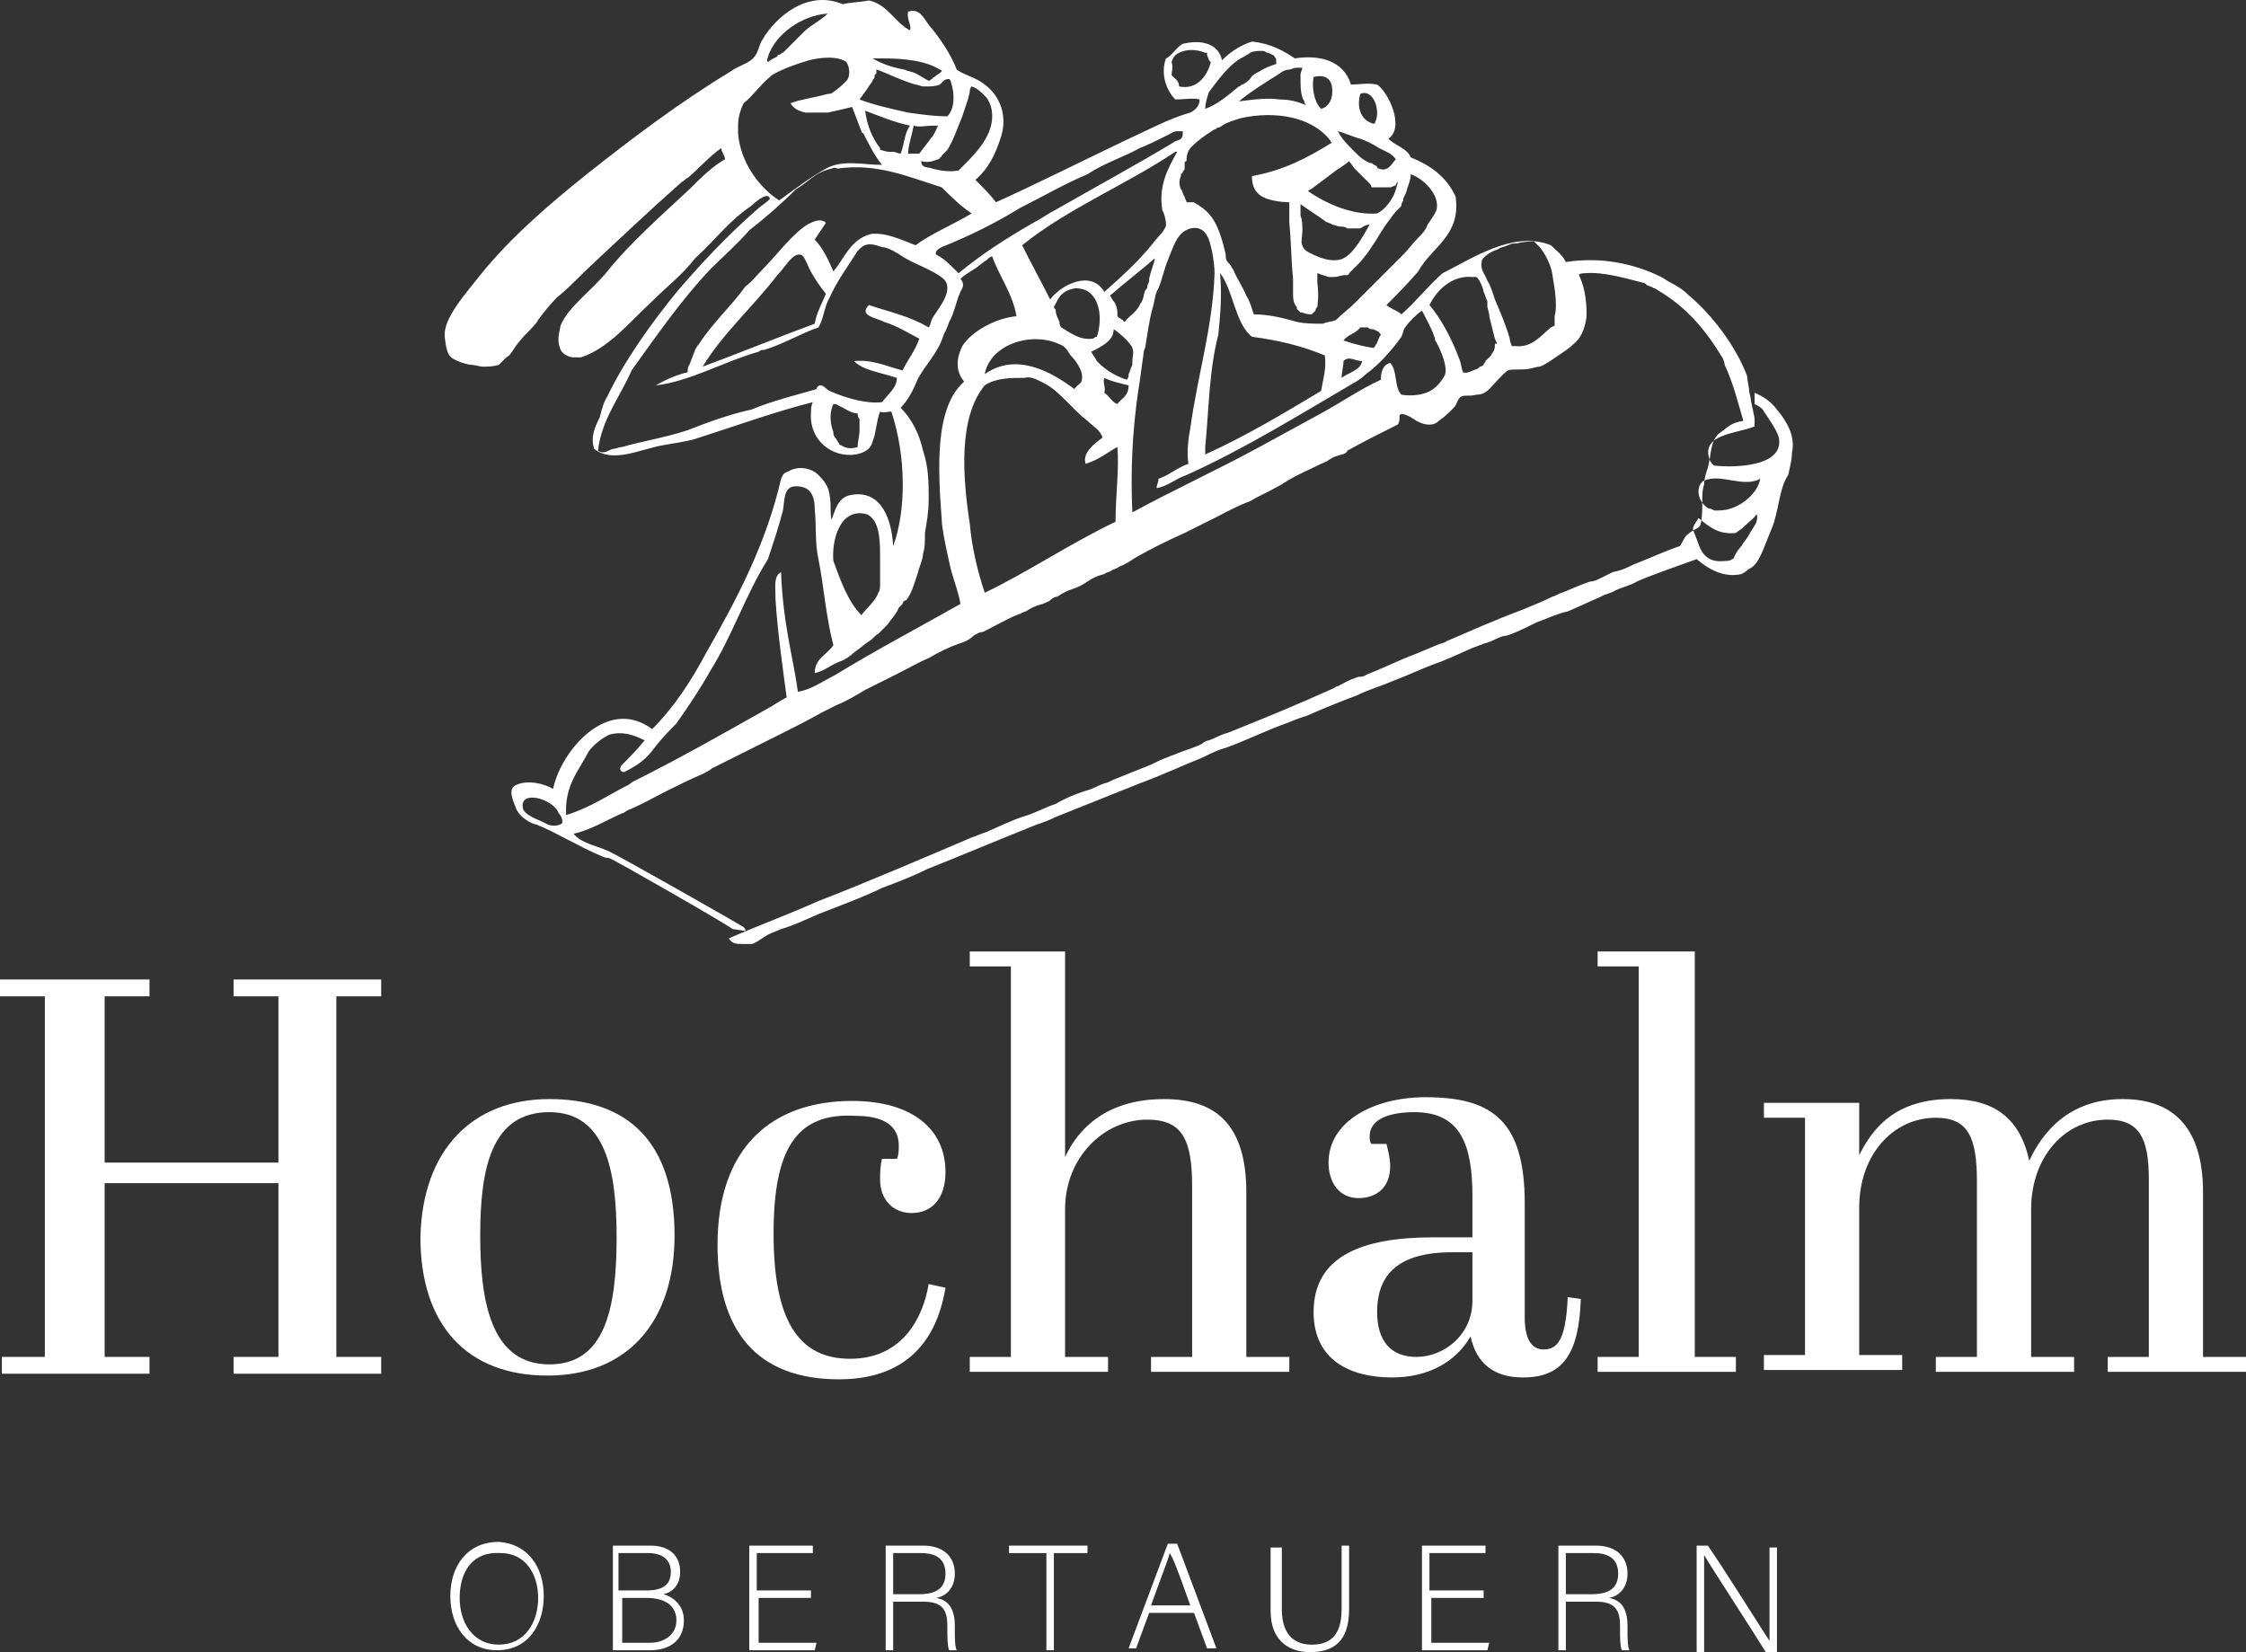 <?xml version="1.0" encoding="UTF-8"?><svg id="Ebene_1" xmlns="http://www.w3.org/2000/svg" viewBox="0 0 4343.72 3195.45"><rect x="0" y="0" width="4343.72" height="3195.45" fill="#333333" stroke="none"/><defs><style>.cls-1{fill:#fff;}</style></defs><path class="cls-1" d="M888.98,3090.65c0,46.98,25.3,90.34,75.89,90.34s75.89-43.36,75.89-90.34-25.3-86.73-72.27-86.73c-57.82-3.61-79.5,39.75-79.5,86.73M1051.6,3087.04c0,54.21-28.91,104.8-90.34,104.8-57.82,0-90.34-46.98-90.34-104.8s32.52-104.8,93.96-104.8c54.21,3.61,86.73,46.98,86.73,104.8"/><path class="cls-1" d="M1199.76,3177.38h57.82c25.3,0,50.59-14.46,50.59-43.37,0-25.3-18.07-43.36-57.82-43.36h-46.98v86.73h-3.61ZM1250.36,3076.2c36.14,0,46.98-14.45,46.98-36.14s-14.46-36.14-43.37-36.14h-57.82v72.27h54.21ZM1185.31,2989.47h72.27c39.75,0,57.82,21.68,57.82,50.59,0,25.3-14.46,39.75-32.52,43.37,14.46,3.61,39.75,18.07,39.75,50.59,0,39.75-28.91,57.82-65.05,57.82h-72.27v-202.37Z"/><polygon class="cls-1" points="1571.98 3090.65 1467.18 3090.65 1467.18 3177.38 1579.21 3177.38 1575.59 3191.84 1449.11 3191.84 1449.11 2989.47 1571.98 2989.47 1571.98 3003.92 1463.57 3003.92 1463.57 3076.2 1568.37 3076.2 1568.37 3090.65 1571.98 3090.65"/><path class="cls-1" d="M1727.37,3083.43h50.59c36.14,0,50.59-14.46,50.59-39.75s-14.45-39.75-46.98-39.75h-54.2v79.5ZM1727.37,3097.88v93.96h-14.46v-202.37h72.28c39.75,0,61.43,21.68,61.43,54.21,0,25.3-14.45,43.36-36.14,46.98,21.68,3.61,36.14,18.07,36.14,54.21v7.23c0,14.45,0,32.52,3.61,39.75h-14.45c-3.61-7.23-3.61-25.3-3.61-43.36v-3.61c0-32.52-10.84-46.98-46.98-46.98h-57.82Z"/><polygon class="cls-1" points="2020.08 3003.92 1951.42 3003.92 1951.42 2989.47 2103.2 2989.47 2103.2 3003.92 2038.15 3003.92 2038.15 3191.84 2023.7 3191.84 2023.7 3003.92 2020.08 3003.92"/><path class="cls-1" d="M2301.96,3105.11c-21.68-61.43-32.52-90.34-39.75-101.18-3.61,14.45-18.07,50.59-36.14,101.18h75.89ZM2222.45,3119.56l-25.3,68.66h-14.46l75.89-202.37h18.07l75.89,202.37h-18.07l-25.29-68.66h-86.73Z"/><path class="cls-1" d="M2479.03,2989.47v122.87c0,54.21,28.91,68.66,57.82,68.66,32.53,0,57.82-14.45,57.82-68.66v-122.87h14.46v122.87c0,65.05-32.52,83.11-75.89,83.11-39.75,0-75.89-21.68-75.89-79.5v-122.87h21.68v-3.61Z"/><polygon class="cls-1" points="2872.93 3090.65 2768.13 3090.65 2768.13 3177.38 2880.16 3177.38 2876.54 3191.84 2750.06 3191.84 2750.06 2989.47 2872.93 2989.47 2872.93 3003.92 2764.52 3003.92 2764.52 3076.2 2869.31 3076.2 2869.31 3090.65 2872.93 3090.65"/><path class="cls-1" d="M3028.32,3083.43h50.59c36.14,0,50.59-14.46,50.59-39.75s-14.46-39.75-46.98-39.75h-54.2v79.5ZM3028.32,3097.88v93.96h-14.45v-202.37h72.27c39.75,0,61.43,21.68,61.43,54.21,0,25.3-14.46,43.36-36.14,46.98,21.68,3.61,36.14,18.07,36.14,54.21v7.23c0,14.45,0,32.52,3.61,39.75h-14.45c-3.61-7.23-3.61-25.3-3.61-43.36v-3.61c0-32.52-10.84-46.98-46.98-46.98h-57.82Z"/><path class="cls-1" d="M3281.28,3191.84v-202.37h21.68c32.52,46.98,104.8,162.62,119.25,184.3v-180.69h14.46v202.37h-21.68c-28.91-46.98-104.8-162.62-119.25-187.91v187.91h-14.45v-3.61Z"/><path class="cls-1" d="M3404.15,926.02c-3.61,25.29-32.52,50.59-57.82,57.82-10.84,3.61-21.68,3.61-28.91,3.61-3.61,0-7.23-3.61-10.84-3.61s-7.23-3.61-10.84-7.23c-14.45-14.46-14.45-39.75,0-46.98,32.53-14.45,75.89,14.45,108.41-3.61M3393.31,1016.36c-3.61,7.23-7.23,10.84-10.84,18.07-3.61,7.23-10.84,14.45-14.45,21.68-7.23,7.23-10.84,14.46-14.46,21.68,0,0,0,3.62-3.61,3.62-3.61,3.61-10.84,3.61-14.45,3.61-28.91,3.61-43.37-10.84-50.59-32.52-3.61-10.84-7.23-18.07-10.84-28.91,0-7.23,7.23-14.45,10.84-21.68,21.68,18.07,39.75,32.53,72.27,28.91,3.61-3.61,10.84-7.23,14.45-10.84l3.61-3.61c7.23-7.23,18.07-14.46,21.68-21.68,3.61,3.61,0,18.07-3.61,21.68M3006.64,611.62v18.07l-7.23,3.61c-18.07,14.45-36.14,39.75-68.66,36.14h-7.23c0-3.61-3.61-7.23-3.61-14.46-7.23-25.3-18.07-50.59-28.91-75.89-3.62-10.84-7.23-25.3-14.46-36.14-3.61-10.84-14.46-21.68-10.84-36.14v-3.61c7.23-10.84,21.68-18.07,32.52-21.68,3.61-3.61,10.84-3.61,18.07-7.23,7.23-3.61,10.84-3.61,18.07-3.61,10.84-3.61,28.91-3.61,32.52-3.61l10.84,10.84s21.68,25.29,25.29,57.82c0,3.61,10.84,50.59,3.61,75.89M2891,669.44c0,10.84-7.23,14.45-7.23,18.07l-10.84,10.84c0,3.61-3.61,3.61-3.61,7.23,0,0-3.61,3.61-7.23,3.61l-3.61,3.61c-10.84,3.61-21.68,10.84-28.91,7.23-3.61-7.23-3.61-18.07-7.23-25.3-14.45-39.75-36.14-79.5-57.82-104.8,14.46-28.91,43.36-57.82,83.12-54.21h7.23c7.23,3.61,14.45,25.3,14.45,28.91,3.61,7.23,3.61,10.84,7.23,18.07v10.84l3.61,14.45v3.61l7.23,28.91s3.61,18.07,7.23,21.68v3.61c-3.61-3.61-3.61,0-3.61,3.61M2793.42,727.26s-7.23,14.45-21.68,25.3c-14.45,10.84-39.75,14.46-61.43,10.84-14.46-14.45-7.23-46.98-21.68-61.43-14.46,3.61-18.07,18.07-18.07,32.52-39.75,18.07-75.89,43.37-115.64,65.05-39.75,21.68-79.5,43.36-119.25,65.05-79.5,43.36-166.23,83.12-245.74,126.48-3.61-79.5,0-155.39,10.84-231.28,3.61-21.68,7.23-50.59,10.84-75.89,0-7.23,3.61-10.84,3.61-14.45,3.61-21.68,7.23-50.59,14.46-75.89,3.61-10.84,3.61-25.3,10.84-36.14,7.23-18.07,10.84-36.14,18.07-54.21,7.23-18.07,14.46-39.75,25.3-50.59,14.45-14.46,39.75-18.07,50.59,3.61,7.23,10.84,14.46,50.59,14.46,72.28-3.61,104.8-32.52,195.14-46.98,299.94-3.61,18.07-7.23,46.98-3.61,68.66-21.68,7.23-36.14,21.68-57.82,28.91,0,7.23-3.61,10.84-3.61,18.07,21.68-3.61,36.14-18.07,57.82-25.29,112.03-50.59,216.82-115.64,321.62-177.07,7.23-3.61,18.07-10.84,25.29-18.07,25.3-18.07,50.59-46.98,68.66-72.27,3.61-7.23,3.61-14.46,7.23-18.07,7.23-10.84,21.68-25.3,32.52-32.52,7.23,14.46,18.07,32.52,25.3,54.21v3.61c0-3.61,28.91,50.59,18.07,68.66M2161.02,781.47c-10.84-3.61-14.46-14.45-25.3-21.68,3.61-10.84-3.61-18.07,0-28.91,14.45,7.23,32.52,10.84,46.98,14.46,0,21.68-14.46,25.29-21.68,36.14M2157.41,1009.14c-90.34,43.37-169.85,97.57-252.96,137.32-14.45-43.37-25.3-90.34-28.91-133.71-14.45-93.96-21.68-205.98,28.91-267.42,21.68-14.46,50.59-14.46,75.89-14.46,14.45-3.61,25.3,3.61,39.75,10.84,28.91,14.46,54.21,50.59,83.12,72.27,10.84,10.84,25.3,18.07,28.91,32.52-14.45,10.84-39.75,28.91-32.52,50.59,25.3-7.23,46.98-25.3,61.43-32.52,3.61,43.36-3.61,93.96-3.61,144.55M1821.33,1005.52c0,21.68,18.07,97.57,18.07,97.57,7.23,25.3,14.46,43.37,18.07,65.05-83.12,46.98-159,86.73-242.12,137.32-21.68,10.84-46.98,28.91-72.28,32.52-7.23-57.82-28.91-130.09-32.52-231.28-14.46,7.23-10.84,28.91-10.84,43.36v7.23c3.61,61.43,14.45,137.32,21.68,191.53-14.46,7.23-28.91,18.07-43.37,25.3-83.11,46.98-166.23,93.96-252.96,137.32-7.23,3.61-3.61,3.61-10.84,7.23-36.14,18.07-72.28,43.36-119.25,57.82-3.61-57.82,25.3-86.73,43.36-122.87,10.84-14.46,25.3-25.3,39.75-32.52,25.3-7.23,46.98,0,68.66,10.84-14.46,18.07-28.91,32.52-43.36,46.98-7.23,7.23-3.61,14.45,3.61,14.45,28.91-14.45,43.36-25.3,61.43-50.59,14.46-18.07,28.91-32.52,39.75-43.36,25.3-36.14,46.98-68.66,65.05-101.18,43.36-68.66,68.66-148.17,112.03-216.82,7.23-21.68,21.68-65.05,28.91-93.96,3.61-18.07,0-46.98,25.3-46.98,21.68,0,36.14,10.84,36.14,43.37,3.61,32.52,0,65.05,7.23,97.57,10.84,54.2,14.46,112.02,28.91,166.23-10.84,18.07-36.14,25.3-36.14,54.21,18.07-3.61,28.91-14.46,46.98-21.68,10.84-3.61,21.68-10.84,28.91-18.07,10.84-7.23,18.07-14.46,28.91-21.68,7.23-3.61,10.84-10.84,18.07-14.46,3.61-3.61,10.84-10.84,18.07-18.07,7.23-10.84,18.07-21.68,21.68-32.52q3.61-3.61,7.23-7.23c0-3.61,3.61-7.23,7.23-7.23,10.84-14.45,14.46-28.91,21.68-50.59,3.61-14.46,10.84-28.91,10.84-39.75,3.61-10.84,3.61-21.68,3.61-39.75,3.61-21.68,7.23-39.75,7.23-65.05,0-32.52,0-61.43-10.84-93.96-7.23-32.52-21.68-61.44-43.36-83.12,14.45-14.45,25.29-36.14,32.52-54.21,14.46-28.91,39.75-50.59,50.59-86.73,3.61-7.23,7.23-14.45,10.84-25.29,10.84-18.07,14.45-46.98,25.29-65.05,3.61-7.23,0-14.46-3.61-18.07,7.23-7.23,14.46-10.84,25.3-18.07,7.23-3.61,18.07-14.46,25.29-18.07,3.61-3.61,7.23-7.23,10.84-7.23,14.46,39.75,39.75,72.28,46.98,115.64-39.75,3.61-86.73,28.91-104.8,57.82-10.84,21.68-14.45,46.98,3.61,68.66-57.82,50.59-50.59,169.85-43.36,267.42M1087.74,1590.95c-3.61,7.23-21.68,7.23-28.91,3.61-10.84-7.23-39.75-14.46-46.98-28.91-10.84-39.75,57.82-21.68,68.66,7.23q7.23,7.23,7.23,18.07M1676.78,994.68c21.68,10.84,25.3,39.75,25.3,79.5v54.21c0,7.23,0,14.46-3.61,18.07-3.61,14.45-25.3,32.52-32.52,43.36-25.3-25.29-39.75-65.05-54.21-104.8-3.61-36.14,10.84-104.8,65.05-90.34M1597.28,568.26c-7.23,18.07-18.07,36.14-21.68,57.82-68.66,25.3-148.16,57.82-216.82,83.12,39.75-65.05,97.57-115.64,144.55-177.07,14.46-14.45,25.3-36.14,39.75-39.75h3.61c7.23,0,10.84,10.84,14.45,18.07,7.23,18.07,21.68,39.75,36.14,57.82M1705.69,777.86c-28.91,3.61-68.66-7.23-101.18-21.68-7.23-3.61-10.84-10.84-18.07-10.84-3.61,0-7.23,3.61-7.23,7.23-36.14,10.84-83.12,21.68-126.48,39.75-36.14,7.23-86.73,25.3-122.87,39.75-43.37,14.46-90.34,21.68-126.48,32.52-7.23,0-10.84,3.61-18.07,3.61-10.84,3.61-18.07,10.84-28.91,3.61,7.23-61.44,43.36-104.8,65.05-155.39,46.98-65.05,93.96-133.71,151.78-195.14,25.3-25.3,50.59-46.98,75.89-75.89,32.52-25.3,61.43-50.59,90.34-79.5,25.3-14.46,36.14-32.52,68.66-39.75,0,0,7.23-3.61,10.84,0,75.89-10.84,133.71,14.45,202.37,36.14,18.07,18.07,36.14,36.14,57.82,50.59-36.14,21.68-79.5,39.75-108.41,61.43-28.91-10.84-57.82-25.29-86.73-21.68-39.75,10.84-50.59,46.98-72.27,72.28-10.84-25.3-21.68-46.98-36.14-61.44,7.23-10.84,14.46-21.68,21.68-32.52-10.84-10.84-28.91,0-36.14,3.61-28.91,18.07-61.43,61.43-83.12,83.12-14.45,14.45-21.68,25.29-36.14,36.14-28.91,39.75-65.05,72.27-90.34,112.03q-3.61,3.61-7.23,10.84c-3.61,10.84-7.23,18.07-10.84,28.91-3.61,3.61-3.61,10.84-3.61,14.46-18.07,3.61-43.37,14.45-61.44,25.3,65.05-7.23,133.71-46.98,198.76-65.05,3.61-3.61,7.23-3.61,10.84-3.61,36.14-10.84,72.28-32.52,104.8-43.36,10.84-18.07,10.84-39.75,21.68-57.82,14.46-32.52,36.14-61.43,54.21-90.34,10.84-10.84,18.07-18.07,46.98-7.23,10.84,0,28.91,10.84,39.75,18.07,21.68,14.46,57.82,25.3,79.5,43.37,21.68,21.68-10.84,57.82-21.68,75.89-3.61,7.23-3.61,14.46-7.23,18.07-36.14-21.68-72.28-28.91-115.64-43.36-21.68,21.68,18.07,25.3,28.91,32.52,25.3,7.23,46.98,21.68,68.66,32.52-7.23,21.68-21.68,39.75-32.52,61.43-28.91-7.23-57.82-21.68-93.96-18.07,18.07,18.07,50.59,21.68,83.12,32.52,0,18.07-14.46,28.91-28.91,46.98M1662.32,832.06c0,10.84-3.61,21.68-3.61,32.52-10.84,3.61-21.68,3.61-32.52-3.61-3.61,0-3.61-3.61-3.61-3.61-3.61-3.61-3.61-7.23-7.23-10.84-3.61-3.61-3.61-7.23-3.61-10.84-7.23-18.07-7.23-39.75,0-54.21,3.61,0,7.23,0,10.84,3.61,10.84,3.61,21.68,14.45,36.14,14.45,0,3.61,0,7.23,3.61,10.84v21.68ZM1427.43,257.48v-14.45c0-14.46,3.61-28.91,10.84-43.37,18.07-14.46,32.53-36.14,50.59-50.59l3.61-3.61c18.07-10.84,46.98-21.68,72.28-28.91,28.91-7.23,57.82-7.23,72.27,3.61,7.23,10.84,7.23,28.91,0,36.14-7.23,7.23-14.45,14.45-25.29,21.68-3.61,3.61-7.23,3.61-10.84,3.61-25.3,7.23-54.21,10.84-72.27,18.07,7.23,10.84,14.45,14.46,28.91,18.07h43.36c18.07-3.61,46.98-10.84,46.98-10.84l18.07,46.98s0,3.61,3.61,3.61c10.84,21.68,21.68,43.37,36.14,61.44-36.14,0-75.89-10.84-108.41,7.23-32.52,18.07-65.05,43.37-90.34,61.43-39.75-25.3-75.89-75.89-79.5-130.09M1485.25,109.31c14.46-43.36,65.05-79.5,115.64-83.12-14.45,14.46-32.52,21.68-46.98,36.14-3.61,3.61-7.23,7.23-10.84,10.84-3.61,3.61-7.23,7.23-10.84,10.84-7.23,7.23-10.84,10.84-18.07,18.07-3.61,0-3.61,3.61-7.23,3.61,0,0-3.61,0-3.61,3.61-7.23,3.61-14.46,7.23-18.07,10.84-3.61-3.61,0-7.23,0-10.84M1687.62,156.29c0-3.61,3.61-3.61,3.61-7.23s0-3.61,3.61-7.23v-7.23c3.61,0,36.14,14.46,36.14,14.46,0,0,25.3,10.84,39.75,14.46,3.61,0,10.84,3.61,14.46,3.61h10.84c14.45,0,21.68-3.61,21.68-3.61l7.23-7.23c3.61-3.61,10.84-3.61,10.84-3.61,0,0,3.61,3.61,3.61,7.23,7.23,21.68,7.23,50.59-7.23,65.05-25.3,0-50.59-3.61-75.89-7.23-32.53-7.23-65.05-14.45-93.96-25.29,10.84-14.46,18.07-25.3,25.3-36.14M1687.62,112.93h18.07c39.75,0,83.12,3.61,112.03,21.68,3.61,0,3.61,3.61,3.61,3.61-3.61,3.61-10.84,7.23-14.46,10.84,0,0-3.61,0-3.61,3.61-3.61,0-3.61,3.61-7.23,3.61-7.23-3.61-18.07-10.84-25.3-14.46-7.23-3.61-14.45-3.61-21.68-7.23-21.68-3.61-43.37-10.84-61.43-21.68M1741.83,297.23c-3.61,0-10.84-3.61-14.45-3.61h-7.23c-7.23,0-14.46-3.61-18.07-3.61v-3.61c-14.45-18.07-25.3-43.37-28.91-72.27,28.91,10.84,54.21,21.68,86.73,28.91-10.84,14.45-10.84,36.14-18.07,54.21M1767.12,243.02h0c10.84,3.61,25.3,0,36.14,0h10.84c-3.61,7.23-7.23,18.07-14.46,25.3-7.23,10.84-14.45,18.07-21.68,28.91h-21.68c0-14.46,7.23-36.14,10.84-54.21M1871.92,192.43l3.61-14.46c0-3.61,0-7.23,3.61-10.84,10.84,3.61,18.07,10.84,25.3,18.07l3.61,3.61c7.23,10.84,10.84,21.68,10.84,36.14,0,43.36-39.75,79.5-65.05,104.8-18.07,3.61-36.14,0-50.59-3.61-7.23-3.61-21.68,0-21.68-14.46,14.46,3.61,21.68,0,32.52-3.61,0,0,3.61,0,3.61-3.61,0,0,3.61,0,3.61-3.61,3.61-3.61,7.23-7.23,10.84-10.84,7.23-10.84,14.46-28.91,14.46-28.91l14.46-36.14,10.84-32.52ZM1973.1,402.03c43.37-21.68,86.73-46.98,130.1-65.05,32.52-21.68,68.66-32.52,101.19-50.59,18.07-7.23,32.52-14.45,54.2-25.3,7.23-3.61,10.84-7.23,18.07-7.23h10.84c0,7.23,0,10.84-3.61,14.46-3.61,3.61-10.84,3.61-14.46,7.23-72.27,43.37-151.78,86.73-227.67,130.09-14.45,7.23-28.91,18.07-43.36,25.3-50.59,28.91-101.19,61.43-144.55,97.57q-3.61-3.61-7.23-7.23c-10.84-10.84-21.68-21.68-36.14-28.91q-3.61-7.23,10.84-14.46c54.21-21.68,104.8-46.98,151.78-75.89M2175.48,622.47s-3.61,0-3.61-3.61c-3.61,0-3.61-3.61-7.23-3.61l-3.61-3.61v-7.23c0-7.23-3.61-18.07-7.23-21.68-3.61-3.61-3.61-7.23-7.23-10.84,28.91-25.3,57.82-46.98,86.73-72.28,0,7.23-7.23,21.68-10.84,39.75v3.61c0,3.61-3.61,7.23-3.61,10.84s0,3.61-3.61,7.23c-3.61,7.23-3.61,18.07-7.23,21.68,0,3.61-3.61,3.61-3.61,7.23-7.23,14.46-21.68,21.68-28.91,32.52M2153.79,636.92h0c7.23,3.61,32.52,25.3,36.14,36.14,3.61,7.23,0,18.07,0,25.3v7.23c-3.61,7.23-3.61,10.84-7.23,18.07,0,3.61,0,7.23-3.61,10.84-21.68-7.23-39.75-18.07-54.21-32.52l-3.61-3.61c-3.61-7.23-7.23-10.84-10.84-18.07,21.68-10.84,43.36-21.68,43.36-43.36M2092.36,734.49c0,7.23-10.84,10.84-14.46,18.07-43.36-32.52-112.02-72.27-173.46-28.91,10.84-57.82,90.34-83.11,144.55-57.82,10.84,3.61,14.46,10.84,21.68,21.68,7.23,7.23,25.29,28.91,21.68,46.98M2052.61,633.31h0c-3.61-3.61-3.61-7.23-3.61-10.84-3.61-7.23-7.23-14.46-7.23-21.68,0-3.61-3.61-3.61-3.61-7.23,7.23-10.84,10.84-32.52,43.37-36.14,7.23,0,18.07,3.61,18.07,3.61,28.91,14.46,32.52,57.82,21.68,90.34-3.61,0-7.23,3.61-7.23,3.61-25.3,3.61-43.36-10.84-61.43-21.68M2247.75,405.64c3.61,7.23,7.23,18.07,7.23,28.91s-18.07,25.3-25.3,36.14c-28.91,36.14-61.43,65.05-93.96,93.96-25.3-43.36-83.12-14.46-104.8,14.46-18.07-36.14-36.14-68.66-54.21-104.8,90.34-72.27,198.76-115.64,296.33-180.69h3.61c-18.07,32.52-36.14,65.05-28.91,112.03M2562.15,687.51c3.61,25.29-3.61,46.98-7.23,68.66-72.27,43.36-144.55,86.73-224.05,122.87v-14.46c7.23-72.27,7.23-148.16,25.3-216.83,3.61-36.14,7.23-75.89,3.61-115.64v-3.61c25.3,32.52,28.91,97.57,61.43,122.87,54.21,7.23,97.57,18.07,140.94,36.14M2634.42,698.35c-3.61,18.07-25.3,21.68-39.75,32.52,0-10.84,3.61-21.68,3.61-32.52,10.84-10.84,21.68,0,36.14,0M2598.28,658.6c7.23-10.84,25.3-14.46,32.52-25.3h14.46c3.61,3.61,7.23,3.61,10.84,3.61,7.23,3.61,10.84,3.61,14.45,10.84-3.61,3.61-3.61,7.23-7.23,14.46,0,3.61-3.61,3.61-3.61,7.23l-3.61,3.61c-21.68-3.61-36.14-7.23-57.82-14.45M2305.57,282.77c10.84-10.84,25.3-21.68,43.37-32.52,3.61,0,3.61-3.61,7.23-3.61s7.23-3.61,7.23-3.61c10.84-7.23,25.3-10.84,36.14-14.46,65.05-14.45,137.32-3.61,173.46,43.37,0,0,0,3.61,3.61,3.61-46.98,28.91-93.96,54.21-155.39,65.05,0,14.46,3.61,25.3,10.84,32.52l3.62,3.61c18.07,14.46,57.82,14.46,57.82,14.46v39.75c3.61,36.14,3.61,72.27,7.23,108.41v25.3c0,10.84,0,21.68,7.23,28.91v3.61l3.61,3.61,3.61,3.61h3.61c7.23,3.61,14.45,3.61,18.07,3.61l7.23-7.23q0-3.61,3.61-7.23s3.61-21.68,0-46.98v-18.07c3.61,0,7.23,3.61,10.84,3.61l10.84,3.61h10.84c7.23,0,14.45-3.61,21.68-3.61h3.61s3.61,0,3.61-3.61l3.61-3.61,18.07-18.07,14.45-18.07,14.45-21.68,18.07-28.91s18.07-25.3,21.68-28.91l10.84-10.84v-3.61l3.61-7.23v-3.61c3.61-7.23,7.23-14.46,7.23-18.07,3.61-10.84,7.23-18.07,7.23-28.91,21.68,7.23,54.21,36.14,50.59,65.05,0,7.23-10.84,21.68-18.07,32.53-3.61,10.84-10.84,18.07-18.07,25.3-10.84,10.84-18.07,21.68-28.91,32.52-7.23,7.23-18.07,18.07-25.3,25.3-25.29,25.29-46.98,46.98-68.66,68.66-10.84,10.84-25.3,21.68-36.14,32.52-7.23,3.61-18.07,3.61-25.3,7.23-18.07,0-36.14,0-50.59-3.61-25.3-7.23-54.21-14.46-83.12-14.46-3.61-10.84-7.23-25.3-14.46-36.14-7.23-18.07-18.07-32.52-25.29-50.59-3.61-3.61-3.61-7.23-7.23-10.84-3.61-3.61-7.23-7.23-7.23-14.46v-3.61c-10.84-46.98-21.68-75.89-50.59-93.96-3.61-3.61-7.23-3.61-10.84-7.23h-14.45c0-3.61-3.61-7.23-3.61-10.84-3.61-3.61-3.61-10.84-7.23-14.45-3.61-7.23-3.61-18.07,0-25.3v-3.61l3.61-3.61c0-3.61,3.61-3.61,3.61-7.23v-10.84s0-3.61,3.61-3.61c0-14.45,3.61-21.68,10.84-28.91q-3.61,3.62,0,0M2280.27,167.13c0-10.84-7.23-14.46-14.46-21.68,0-7.23,3.61-14.46,0-25.3,3.61-10.84,7.23-14.46,14.46-18.07,14.45-7.23,32.52-7.23,50.59,0h3.61v3.61c0,3.61,3.61,7.23,3.61,10.84l3.61,3.61c-7.23,28.91-28.91,54.21-61.43,46.98M2406.76,109.31c3.61-3.61,7.23-3.61,10.84-7.23,7.23-3.61,14.46-3.61,21.68-3.61,3.61,0,7.23,0,10.84,3.61h3.61c3.61,3.61,10.84,3.61,10.84,7.23,0,0,3.61,3.61,3.61,7.23v7.23c-10.84,3.62-21.68,7.23-32.52,14.46-7.23,3.61-14.46,7.23-18.07,14.45-3.61,3.61-7.23,7.23-14.46,10.84-3.61,0-3.61,3.61-7.23,3.61-21.68,18.07-43.37,36.14-65.05,43.36,0-10.84,3.61-21.68,7.23-32.52,21.68-28.91,43.36-57.82,68.66-68.66M2507.94,131h10.84c0,3.61-3.61,7.23-3.61,14.46v3.61c0,18.07,0,36.14,7.23,46.98q0,3.61,3.61,7.23c-18.07-7.23-32.52-10.84-50.59-10.84-25.3-3.61-50.59,0-79.5,3.61,21.68-18.07,50.59-36.14,79.5-54.21,3.61-3.61,10.84-7.23,18.07-7.23,3.61,0,7.23-3.61,14.46-3.61M2540.46,149.06h0c25.3-7.23,36.14,7.23,36.14,25.3v3.61c0,14.46-7.23,28.91-21.68,32.52-14.46-14.46-18.07-43.36-14.46-61.43M2648.88,434.55c-10.84,18.07-28.91,54.21-50.59,65.05-21.68,10.84-54.21-3.61-72.27-14.46-3.61-3.61-7.23-7.23-7.23-10.84-3.61-3.61,0-18.07,0-28.91s0-18.07-3.61-28.91v-21.68c14.46,10.84,32.52,21.68,46.98,32.52,3.61,3.61,10.84,3.61,14.46,7.23,3.61,0,10.84,3.61,14.45,3.61s10.84,0,14.46,3.61h25.29c10.84-7.23,14.46-7.23,18.07-7.23M2703.08,351.43c0,7.23-7.23,25.3-7.23,25.3-7.23,14.46-18.07,28.91-32.52,36.14-46.98,3.61-97.57-18.07-133.71-43.36,3.61-3.61,7.23-3.61,10.84-7.23,14.46-10.84,28.91-21.68,43.37-32.52,3.61-3.61,7.23-3.61,10.84-7.23,0,0,10.84-7.23,14.46-10.84l10.84,14.46,10.84,10.84,3.61,3.61,3.61,3.61c3.61,3.61,7.23,7.23,7.23,7.23l3.61,3.62c3.61,3.61,3.61,7.23,3.61,7.23h36.14c3.61,0,7.23-3.61,10.84-3.61q0-3.61,3.61-7.23M2587.44,253.86c14.45,3.61,28.91,10.84,43.36,14.46,10.84,3.61,25.3,10.84,36.14,18.07,14.45,7.23,25.3,10.84,32.52,21.68-7.23,7.23-14.45,25.29-32.52,18.07,0,0-3.61,0-3.61-3.61-3.61-3.61-7.23-3.61-10.84-7.23h-3.61c-14.46-7.23-18.07-10.84-28.91-21.68l-3.61-3.61c-10.84-10.84-21.68-21.68-28.91-36.14M2630.81,181.59h0c25.3-10.84,39.75,32.53,28.91,54.21,0,3.61-3.61,3.61-3.61,3.61-25.3-7.23-32.52-32.52-25.3-57.82M1441.89,1800.54q0-3.61-3.62-7.23c-10.84-7.23-245.73-140.94-263.8-148.16-25.3-10.84-50.59-14.46-65.05-32.52,32.52-7.23,61.43-25.3,93.96-39.75,3.61,0,10.84-7.23,14.45-7.23,25.3-10.84,50.59-25.3,72.28-36.14,21.68-10.84,43.36-21.68,68.66-32.52,7.23-3.61,14.45-7.23,18.07-10.84,43.36-21.68,86.73-43.36,130.09-65.05,36.14-18.07,50.59-25.3,83.12-43.37l28.91-14.45c18.07-7.23,36.14-18.07,54.21-28.91,21.68-10.84,43.36-21.68,65.05-32.52,21.68-10.84,39.75-21.68,57.82-28.91,18.07-10.84,39.75-21.68,61.43-28.91,10.84-3.61,18.07-7.23,25.3-14.46,7.23-3.61,10.84-7.23,18.07-7.23,28.91-14.46,46.98-25.3,65.05-32.52,10.84-3.61,14.46-7.23,18.07-7.23,10.84-7.23,18.07-10.84,32.52-14.45,7.23-3.61,10.84-3.61,14.46-7.23,3.61-3.61,10.84-7.23,14.45-7.23,10.84-7.23,18.07-10.84,28.91-14.46,10.84-3.61,18.07-7.23,28.91-14.46,10.84-7.23,18.07-10.84,32.52-14.45,3.61-3.61,10.84-3.61,14.45-7.23,7.23-3.61,10.84-3.61,14.46-7.23,10.84-3.61,21.68-10.84,32.52-18.07,32.52-18.07,61.43-32.52,93.96-46.98,14.46-7.23,36.14-18.07,57.82-28.91,21.68-10.84,39.75-21.68,68.66-32.52,18.07-10.84,28.91-14.46,61.43-32.52,3.61-3.61,7.23-3.61,10.84-7.23,25.3-14.46,43.36-21.68,65.05-32.53,7.23-3.61,10.84-3.61,14.45-7.23,10.84-7.23,14.46-7.23,25.3-10.84,3.61,0,10.84-3.61,10.84-7.23,32.52-18.07,54.21-28.91,97.57-50.59,3.61-3.61,3.61-10.84,3.61-18.07,3.61-3.61,7.23-3.61,21.68,3.61,3.61,3.61,7.23,3.61,10.84,7.23,7.23,3.61,14.45,7.23,25.29,7.23,3.61,0,10.84,0,18.07-7.23,10.84-7.23,18.07-14.45,28.91-25.3,7.23-7.23,7.23-18.07,14.46-21.68,7.23-3.61,18.07,0,28.91-3.61,10.84,0,18.07-3.61,25.3-10.84,10.84-10.84,25.3-28.91,36.14-36.14,10.84-3.61,28.91,0,43.37-3.61,3.61,0,10.84-3.61,18.07-3.61,10.84-3.61,25.29-14.46,36.14-21.68,10.84-7.23,21.68-14.46,28.91-21.68,14.46-10.84,21.68-28.91,25.3-50.59,0,0,3.61-46.98-14.45-83.12,0,0,0-3.61,10.84-3.61,36.14-3.61,83.12,10.84,112.03,18.07q3.61,0,7.23,3.61c3.61,3.61,10.84,3.61,14.45,7.23,3.61,0,7.23,3.61,7.23,3.61,50.59,28.91,90.34,72.27,122.87,126.48,3.61,3.61,7.23,14.45,7.23,18.07,18.07,39.75,25.3,72.27,36.14,108.41-25.3,3.61-32.52,14.46-43.36,21.68-21.68,14.46-18.07,43.37-25.3,68.66-3.61,10.84-7.23,21.68-7.23,32.52-3.61,10.84-3.61,21.68-3.61,32.52,0,18.07,0,46.98-7.23,50.59-10.84,7.23-14.46,7.23-21.68,14.46-3.61,0-10.84,18.07-14.45,21.68-21.68,7.23-54.21,21.68-90.34,36.14-21.68,10.84-25.3,10.84-39.75,14.46-7.23,3.61-14.45,7.23-21.68,10.84-7.23,3.61-14.46,7.23-21.68,7.23-21.68,7.23-36.14,14.45-54.2,21.68-3.61,0-14.46,7.23-18.07,7.23-21.68,10.84-32.52,14.46-57.82,25.29-57.82,21.68-97.57,39.75-148.16,61.44-3.62,3.61-10.84,3.61-18.07,7.23-18.07,7.23-25.3,10.84-43.37,18.07-28.91,10.84-57.82,25.3-93.96,39.75-3.61,3.62-10.84,3.62-14.45,3.62-21.68,7.23-25.3,10.84-39.75,18.07,0,0-3.61,0-7.23,3.61-72.27,32.52-133.71,57.82-205.98,86.73-14.46,3.61-25.3,10.84-36.14,14.46-3.61,0-10.84,3.61-14.46,7.23-14.45,7.23-28.91,10.84-46.98,18.07-7.23,3.61-10.84,3.61-18.07,7.23-10.84,3.61-18.07,7.23-32.52,14.45-18.07,7.23-54.21,21.68-72.27,28.91-7.23,3.61-14.46,7.23-18.07,7.23-10.84,3.61-21.68,10.84-36.14,14.46-21.68,7.23-39.75,14.45-57.82,25.29-21.68,7.23-39.75,18.07-65.05,25.3-21.68,7.23-43.36,18.07-68.66,28.91-10.84,3.61-18.07,7.23-28.91,10.84-93.96,39.75-202.37,86.73-296.33,122.87-65.05,28.91-115.64,46.98-173.46,72.27,7.23,10.84,14.46,10.84,28.91,10.84h14.46c7.23,0,25.3-14.46,32.52-18.07,7.23-3.61,18.07-7.23,25.3-10.84,25.29-7.23,46.98-18.07,72.27-28.91,36.14-14.46,86.73-32.52,122.87-50.59,28.91-10.84,57.82-21.68,86.73-36.14,72.28-28.91,140.94-57.82,213.21-86.73,10.84-3.61,21.68-7.23,36.14-14.45,54.21-21.68,108.41-43.37,162.62-65.05,39.75-14.46,86.73-36.14,122.87-50.59,14.46-7.23,28.91-14.46,43.36-18.07,39.75-14.46,75.89-32.52,115.64-46.98,10.84-3.61,25.3-10.84,39.75-14.46,32.52-14.45,68.66-28.91,97.57-39.75,21.68-10.84,46.98-18.07,72.27-28.91,28.91-10.84,50.59-21.68,79.5-32.52,21.68-7.23,43.36-18.07,68.66-28.91,7.23-3.61,10.84-3.61,18.07-7.23,3.61,0,7.23-3.61,10.84-3.61,14.45-3.61,28.91-14.45,39.75-14.45,14.45-3.61,36.14-14.46,57.82-25.3,28.91-10.84,43.36-18.07,61.43-21.68,25.3-10.84,39.75-18.07,65.05-28.91,3.61-3.61,21.68-7.23,25.3-10.84,14.45-7.23,32.52-10.84,43.36-18.07,32.53-14.45,86.73-32.52,115.64-43.36,25.3,21.68,54.2,36.14,86.73,28.91q7.23-3.61,10.84-7.23c3.61-3.61,7.23-3.61,10.84-7.23,14.45-10.84,25.3-46.98,36.14-72.28,14.45-32.52,14.45-79.5,32.52-104.8,3.61-18.07,7.23-28.91,7.23-43.36,7.23-32.52-10.84-61.43-28.91-83.12-10.84-14.45-25.29-25.3-43.36-32.52v21.68c7.23,3.61,14.45,7.23,18.07,14.46,7.23,10.84,25.29,36.14,28.91,50.59,10.84,57.82-90.34,57.82-122.87,54.21-3.61,0-7.23-3.61-10.84-10.84-18.07-50.59,50.59-50.59,86.73-65.05v-14.46c0-3.61-3.61-18.07-7.23-36.14,0-7.23-3.61-14.45-3.61-21.68,0-3.61-3.61-18.07-3.61-25.3-21.68-57.82-68.66-119.25-112.03-155.39-10.84-10.84-21.68-18.07-36.14-25.3-7.23-3.61-10.84-7.23-18.07-10.84-50.59-25.29-115.64-39.75-184.3-28.91-7.23-14.45-18.07-21.68-28.91-32.52-72.28-28.91-151.78,25.29-209.6,54.21-28.91,25.3-50.59,54.21-79.5,79.5-7.23-7.23-21.68-10.84-28.91-18.07,21.68-21.68,39.75-39.75,61.43-65.05,25.3-46.98,83.12-68.66,72.27-144.55-18.07-39.75-50.59-61.43-86.73-75.89-7.23-18.07-28.91-21.68-43.37-36.14,32.52-21.68,0-90.34-21.68-104.8-21.68-3.61-32.52,0-50.59,0-14.46-46.98-61.43-57.82-108.41-50.59-21.68-14.46-46.98-28.91-83.12-32.52-21.68,7.23-39.75,18.07-57.82,36.14-7.23-32.52-39.75-39.75-72.27-32.52-10.84,0-25.3,25.29-36.14,28.91-10.84,28.91,0,61.43,18.07,79.5,14.45,0,36.14-3.61,46.98,0,0,14.46-10.84,21.68-18.07,25.3-39.75,10.84-86.73,36.14-126.48,54.21-83.12,39.75-177.07,86.73-249.35,119.25-10.84-14.46-25.3-28.91-39.75-43.37,25.3-21.68,39.75-50.59,50.59-86.73,10.84-39.75-3.61-75.89-32.52-97.57-18.07-14.46-39.75-18.07-54.21-28.91-10.84-28.91-32.52-61.43-54.21-86.73-10.84-14.45-18.07-32.52-39.75-25.3-3.61,14.46,7.23,25.3,3.61,36.14-28.91-14.46-43.36-50.59-79.5-57.82-18.07,3.61-36.14,3.61-50.59,7.23-68.66-28.91-130.1,25.3-155.39,68.66-7.23,10.84-7.23,25.3-18.07,36.14-10.84,10.84-28.91,14.45-43.36,25.29-101.19,61.43-191.53,130.09-278.26,198.76-72.28,57.82-148.16,122.87-205.98,195.14-25.29,32.52-72.27,83.11-68.66,119.25,3.61,32.52,7.23,39.75,25.3,46.98,7.23,3.61,21.68,7.23,25.3,7.23,7.23,0,18.07,3.61,21.68,3.61,10.84,0,21.68,0,32.52-3.61,3.61-3.61,10.84-10.84,14.45-14.46,7.23-3.61,10.84-10.84,18.07-21.68q10.84-14.45,21.68-25.3c7.23-7.23,18.07-18.07,21.68-25.29,7.23-10.84,25.3-32.53,36.14-43.37,18.07-14.45,39.75-36.14,54.21-50.59,61.43-57.82,122.87-115.64,187.92-173.46,3.61,0,7.23-7.23,10.84-7.23,21.68-18.07,39.75-39.75,65.05-57.82,0,7.23,7.23,14.45,7.23,21.68-25.3,14.46-46.98,36.14-68.66,57.82-54.2,50.59-115.64,104.8-159,159.01-28.91,36.14-75.89,68.66-90.34,104.8-3.61,18.07-7.23,28.91,0,46.98,3.61,7.23,14.46,14.46,25.3,14.46h14.45c54.21-18.07,93.96-68.66,137.32-108.41,28.91-28.91,57.82-50.59,83.12-83.12,39.75-36.14,65.05-72.27,108.41-101.18,7.23-7.23,32.52-28.91,36.14-14.45,0,3.61-18.07,14.45-25.3,21.68-57.82,50.59-104.8,101.19-151.78,155.39-50.59,61.43-104.8,137.32-137.32,205.98-7.23,10.84-10.84,25.3-14.46,39.75-10.84,21.68-18.07,39.75-10.84,61.44,36.14,28.91,90.34,0,133.71-7.23,21.68-3.61,43.36-7.23,57.82-10.84,79.5-25.3,159-54.21,231.28-72.28-3.61,7.23-3.61,14.46-3.61,21.68-3.61,50.59,39.75,86.73,86.73,79.5,18.07-3.61,28.91-10.84,32.52-25.3,7.23-18.07,7.23-39.75,14.46-57.82,3.61,3.61,18.07,0,21.68,0,28.91,86.73,28.91,191.53,3.61,260.19-3.61-61.44-28.91-112.03-86.73-97.57-21.68,7.23-25.3,28.91-32.52,46.98-3.61-18.07,0-25.29-3.61-46.98,0-3.61-3.61-18.07-7.23-21.68-3.61-7.23-10.84-14.46-14.45-18.07-14.46-14.45-39.75-18.07-57.82-7.23-10.84,3.61-10.84,7.23-14.46,14.46-28.91,126.48-86.73,234.89-144.55,336.08-28.91,54.21-61.43,104.8-104.8,148.16-86.73-65.05-177.07,43.36-191.53,115.64-18.07-10.84-50.59-18.07-72.28-7.23-14.45,7.23-7.23,25.3,0,43.37,3.61,10.84,14.46,21.68,28.91,28.91q7.23,3.61,10.84,3.61c43.37,18.07,83.12,43.36,126.48,61.44q7.23,3.61,14.45,3.61c10.84,3.61,231.28,130.1,238.51,137.32"/><polygon class="cls-1" points="289.1 1894.5 289.1 1927.03 202.37 1927.03 202.37 2248.65 538.45 2248.65 538.45 1927.03 451.72 1927.03 451.72 1894.5 737.2 1894.5 737.2 1927.03 650.48 1927.03 650.48 2624.48 737.2 2624.48 737.2 2657 451.72 2657 451.72 2624.48 538.45 2624.48 538.45 2288.4 202.37 2288.4 202.37 2624.48 289.1 2624.48 289.1 2657 3.61 2657 3.61 2624.48 86.73 2624.48 86.73 1927.03 0 1927.03 0 1894.5 289.1 1894.5"/><path class="cls-1" d="M1062.44,2151.08c-112.03,0-133.71,108.41-133.71,238.51s21.68,249.35,133.71,249.35c104.8,0,130.09-101.18,130.09-245.73,0-130.09-21.68-242.12-130.09-242.12M1062.44,2125.78c151.78,0,242.12,83.12,242.12,263.8,0,166.23-90.34,271.03-245.74,271.03s-245.73-97.57-245.73-267.42c3.61-169.85,101.19-267.42,249.35-267.42"/><path class="cls-1" d="M1496.09,2385.97c0,166.23,46.98,242.12,148.16,242.12s140.94-79.5,151.78-144.55l32.52,7.23c-10.84,65.05-46.98,177.07-205.98,177.07s-234.89-93.96-234.89-260.19c0-187.91,104.8-278.26,260.19-278.26,115.64,0,180.69,54.21,180.69,137.32,0,54.21-28.91,79.5-65.05,79.5s-61.43-25.3-61.43-65.05c0-10.84,0-25.3,3.61-39.75h28.91c3.61-7.23,3.61-18.07,3.61-25.3,0-36.14-25.3-57.82-83.12-57.82-115.64-7.23-159.01,65.05-159.01,227.67"/><path class="cls-1" d="M2059.83,1840.3v397.51c25.3-54.2,79.5-112.02,191.53-112.02,101.18,0,159,50.59,159,180.69v318.01h83.12v28.91h-267.42v-28.91h79.5v-328.85c0-90.34-18.07-130.09-86.73-130.09-83.12,0-159,72.27-159,173.46v285.49h83.12v28.91h-267.42v-28.91h79.5v-755.27h-79.5v-28.91h184.3Z"/><path class="cls-1" d="M2847.63,2516.07v-93.96h-39.75c-112.03,0-144.55,50.59-144.55,115.64,0,54.21,25.29,86.73,75.89,86.73,54.21,0,108.41-43.36,108.41-108.41M2847.63,2393.2v-79.5c0-97.57-21.68-162.62-112.03-162.62-43.36,0-86.73,10.84-86.73,46.98,0,3.61,0,10.84,3.61,14.46h28.91c3.61,14.45,7.23,28.91,7.23,43.36,0,39.75-25.29,61.43-61.43,61.43s-57.82-28.91-57.82-68.66c0-79.5,86.73-126.48,187.92-126.48,130.1,0,191.53,46.98,191.53,205.98v220.44c0,43.36,14.45,61.43,36.14,61.43,25.29,0,43.36-14.46,46.98-101.19l25.3,3.61c-3.61,108.41-36.14,151.78-112.03,151.78-57.82,0-90.34-28.91-101.18-79.5-28.91,50.59-83.12,79.5-151.78,79.5-79.5,0-151.78-32.52-151.78-126.48,0-108.41,93.96-144.55,231.28-144.55h75.89Z"/><polygon class="cls-1" points="3277.67 1840.3 3277.67 2624.48 3357.17 2624.48 3357.17 2653.39 3089.75 2653.39 3089.75 2624.48 3169.26 2624.48 3169.26 1869.21 3089.75 1869.21 3089.75 1840.3 3277.67 1840.3 3277.67 1840.3"/><path class="cls-1" d="M3595.68,2136.62v97.57c25.29-50.59,68.66-108.41,177.07-108.41,83.12,0,133.71,36.14,151.78,119.25,25.3-54.21,75.89-119.25,180.69-119.25,90.34,0,155.39,46.98,155.39,180.69v318.01h83.12v28.91h-267.42v-28.91h79.5v-343.31c0-79.5-18.07-115.64-79.5-115.64-83.11,0-148.16,72.27-148.16,173.46v285.49h83.11v28.91h-267.42v-28.91h79.5v-339.69c0-86.73-18.07-122.87-79.5-122.87-83.11,0-148.16,72.28-148.16,173.46v285.49h83.12v28.91h-267.42v-28.91h79.5v-458.95h-79.5v-28.91h184.3v3.61Z"/></svg>